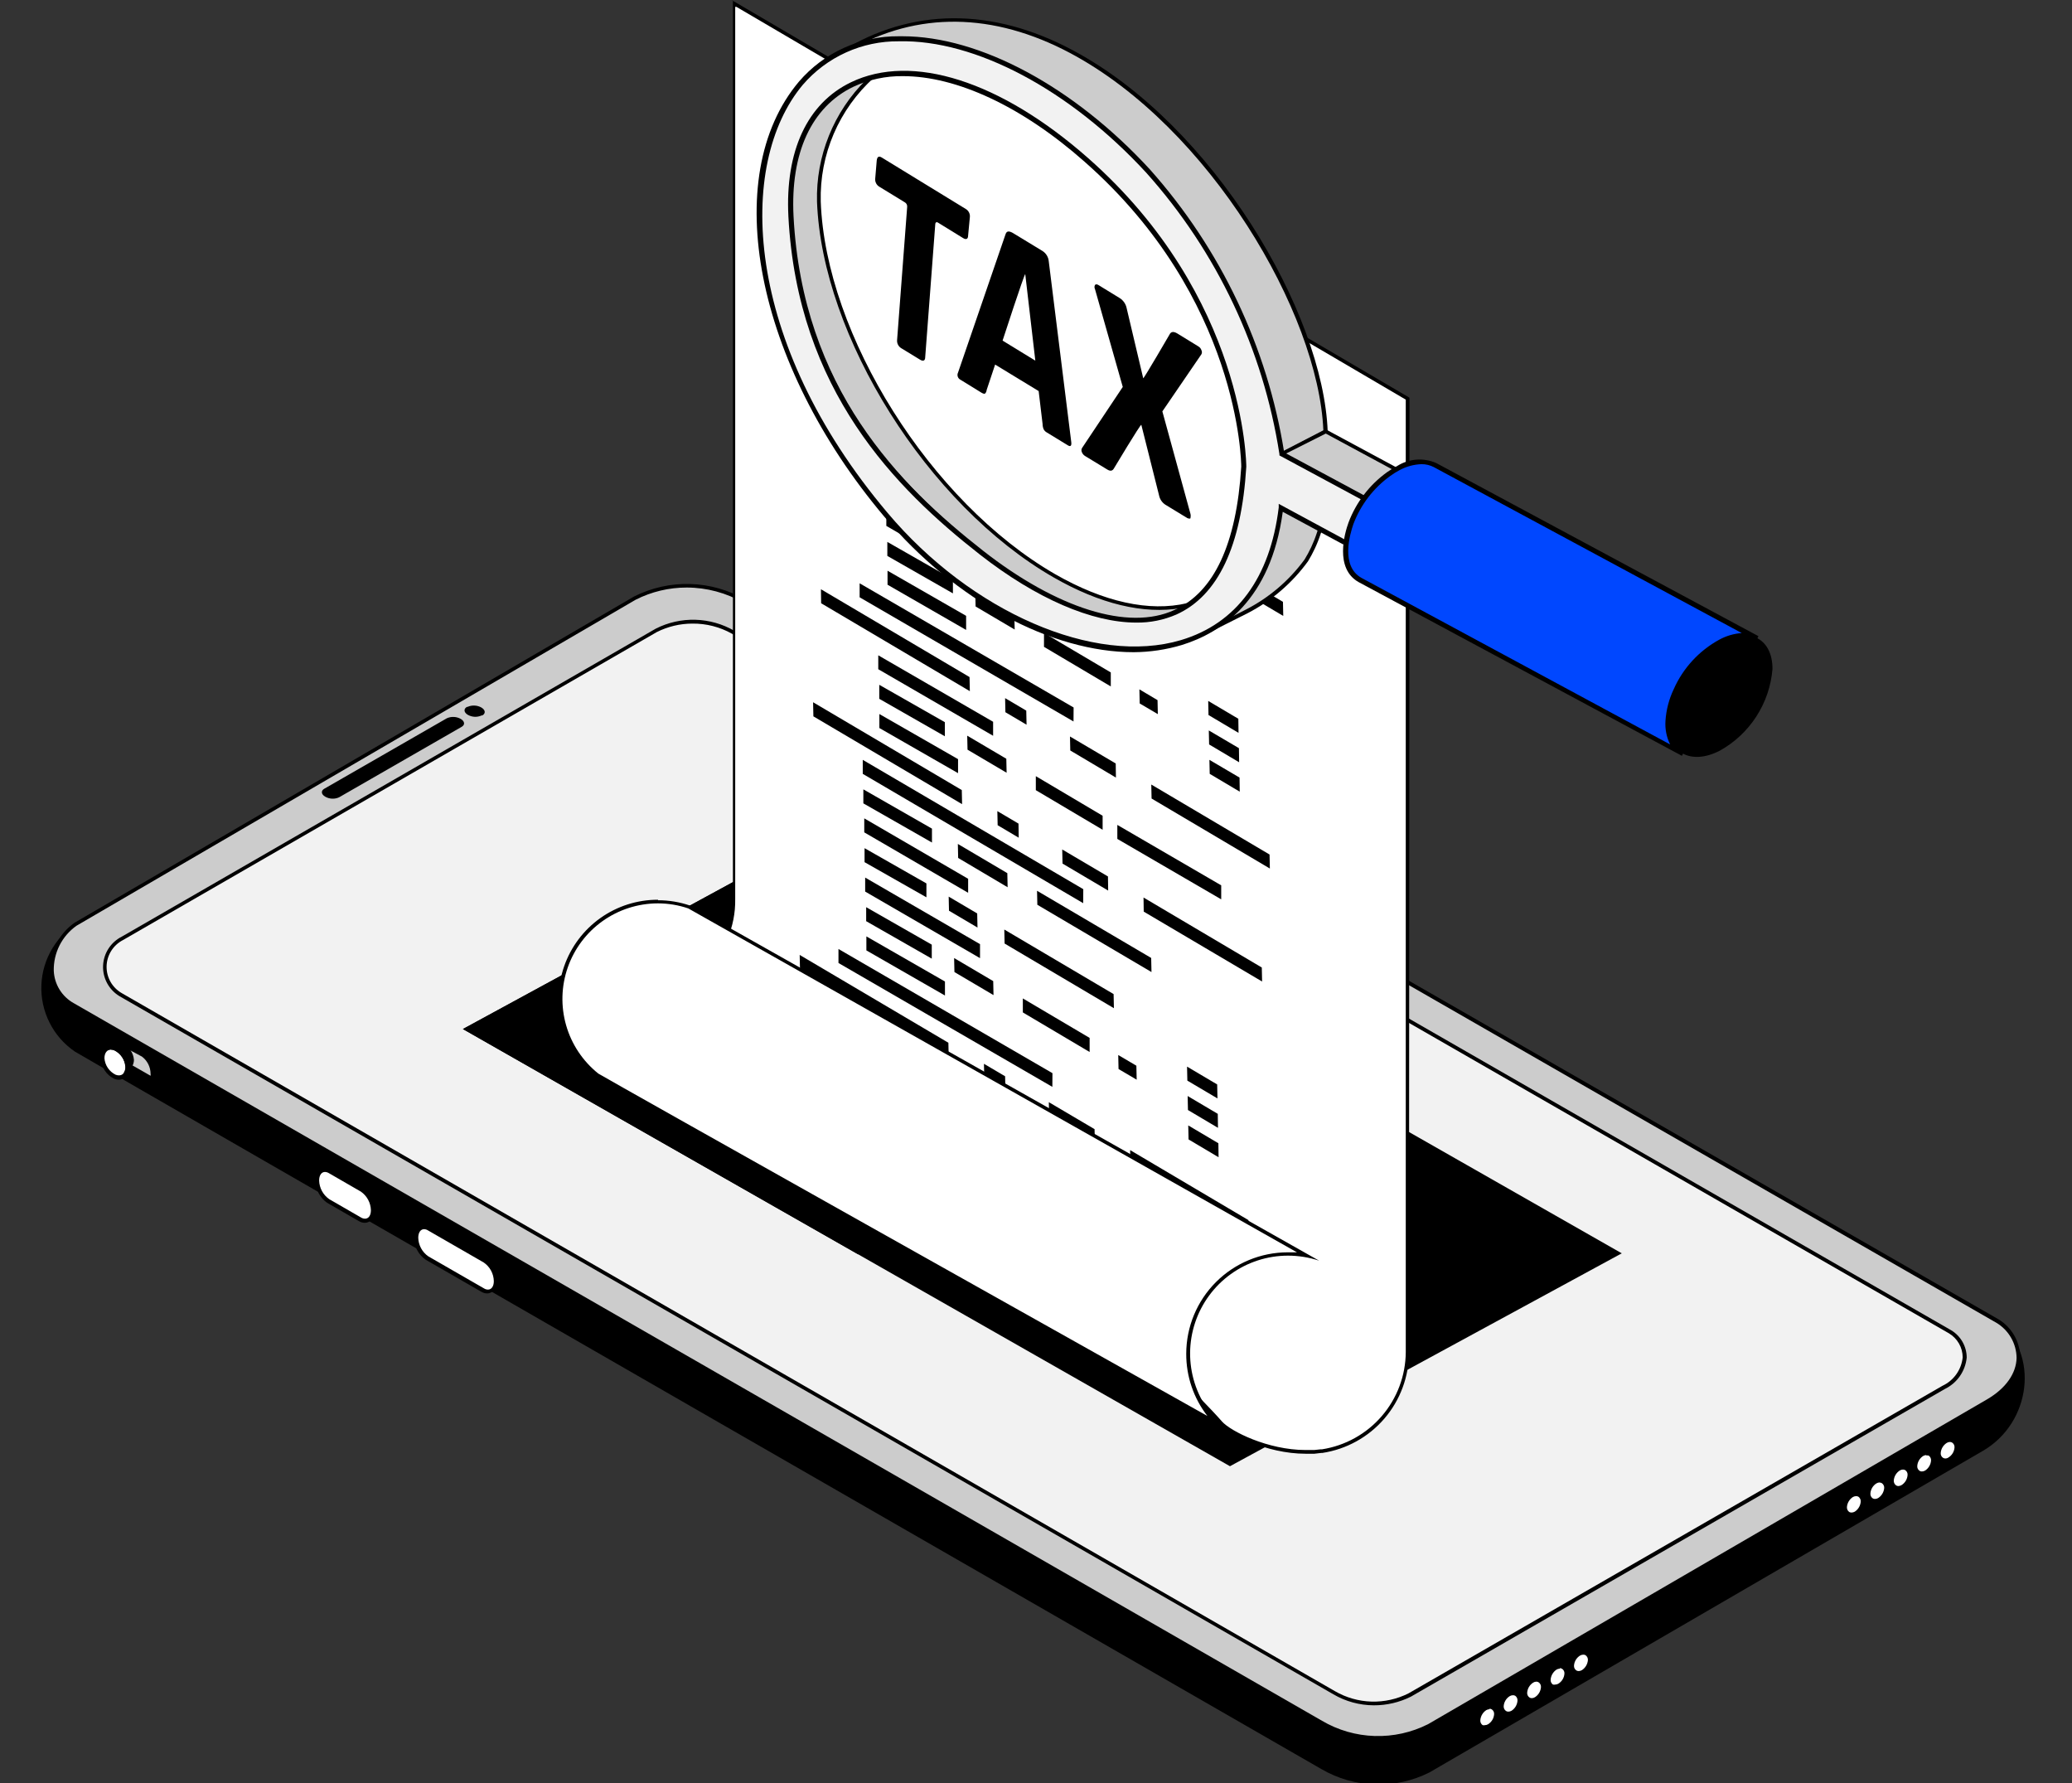 <svg xmlns="http://www.w3.org/2000/svg" width="351" height="302" viewBox="0 0 351 302" fill="none"><rect x="0" y="0" width="351" height="302" fill="#333333" stroke="none"/><g clip-path="url(#clip0_1269_88720)"><path d="M13.614 156.012L107.479 101.427C110.362 99.944 113.569 99.201 116.81 99.267C120.052 99.332 123.227 100.204 126.047 101.802C126.047 101.802 338.079 223.442 338.37 223.715C345.554 229.276 344.087 240.995 335.912 245.737L242.132 300.22C239.281 301.65 236.119 302.347 232.931 302.249C229.742 302.151 226.629 301.26 223.871 299.657C223.871 299.657 13.017 178.41 12.692 178.12C10.862 176.872 9.38 175.179 8.386 173.2C7.392 171.222 6.919 169.022 7.011 166.81C7.104 164.598 7.758 162.446 8.913 160.557C10.069 158.667 11.686 157.103 13.614 156.012V156.012Z" fill="black"></path><path d="M21.021 181.309L24.178 183.117C25.099 183.629 25.884 183.117 25.884 181.855C25.866 181.232 25.702 180.622 25.406 180.074C25.11 179.526 24.689 179.055 24.178 178.699L21.021 176.993C20.099 176.464 19.314 176.993 19.314 178.238C19.345 178.846 19.515 179.439 19.811 179.971C20.107 180.503 20.521 180.961 21.021 181.309V181.309Z" fill="black"></path><path d="M24.178 178.733C24.689 179.089 25.11 179.56 25.406 180.108C25.703 180.656 25.866 181.266 25.885 181.889C25.875 182.14 25.823 182.388 25.731 182.622C25.594 182.59 25.461 182.539 25.339 182.469L22.181 180.763C21.668 180.409 21.245 179.939 20.948 179.39C20.651 178.842 20.489 178.23 20.475 177.607C20.466 177.351 20.506 177.097 20.594 176.856C20.743 176.888 20.886 176.94 21.021 177.01L24.178 178.733Z" fill="#CCCCCC"></path><path d="M25.868 182.98H25.612C25.445 182.947 25.284 182.889 25.134 182.809L21.977 181.001C21.426 180.616 20.975 180.107 20.66 179.513C20.346 178.92 20.177 178.261 20.168 177.589C20.165 177.299 20.211 177.011 20.304 176.736V176.48H20.577C20.757 176.523 20.93 176.592 21.089 176.685L24.247 178.493C24.797 178.878 25.249 179.388 25.563 179.981C25.878 180.574 26.047 181.234 26.055 181.905C26.044 182.191 25.986 182.473 25.885 182.741L25.868 182.98ZM20.748 177.163C20.738 177.282 20.738 177.402 20.748 177.521C20.77 178.094 20.927 178.653 21.206 179.154C21.484 179.655 21.877 180.083 22.352 180.404L25.509 182.212C25.527 182.099 25.527 181.984 25.509 181.871C25.505 181.309 25.372 180.755 25.12 180.253C24.869 179.75 24.506 179.312 24.059 178.971L20.867 177.265L20.748 177.163Z" fill="black"></path><path d="M20.15 182.487C19.913 182.492 19.676 182.458 19.451 182.385C18.866 182.102 18.368 181.669 18.008 181.129C17.647 180.589 17.439 179.962 17.403 179.314C17.378 179.069 17.405 178.821 17.482 178.586C17.558 178.351 17.682 178.134 17.846 177.95C17.971 177.817 18.122 177.712 18.289 177.642C18.457 177.571 18.637 177.537 18.819 177.54C19.058 177.546 19.295 177.592 19.519 177.677C20.106 177.956 20.606 178.389 20.966 178.93C21.327 179.47 21.535 180.098 21.567 180.747C21.591 180.996 21.565 181.246 21.488 181.484C21.412 181.722 21.288 181.941 21.123 182.129C20.995 182.256 20.843 182.356 20.676 182.423C20.509 182.491 20.331 182.524 20.15 182.521V182.487Z" fill="white"></path><path d="M18.819 177.812C19.019 177.812 19.216 177.853 19.399 177.932C19.921 178.191 20.367 178.58 20.695 179.061C21.024 179.541 21.224 180.098 21.277 180.678C21.277 181.582 20.833 182.145 20.15 182.145C19.951 182.145 19.753 182.104 19.57 182.026C19.044 181.763 18.595 181.369 18.266 180.882C17.937 180.395 17.739 179.831 17.693 179.245C17.693 178.341 18.136 177.778 18.819 177.778V177.812ZM18.819 177.198C18.371 177.2 17.942 177.378 17.624 177.693C17.431 177.91 17.284 178.164 17.193 178.44C17.102 178.715 17.069 179.007 17.095 179.296C17.123 180.014 17.346 180.711 17.74 181.312C18.134 181.913 18.684 182.396 19.331 182.708C19.589 182.822 19.868 182.88 20.15 182.879C20.598 182.877 21.027 182.699 21.345 182.384C21.538 182.167 21.685 181.913 21.776 181.637C21.867 181.361 21.901 181.07 21.874 180.78C21.846 180.062 21.623 179.366 21.23 178.765C20.836 178.164 20.286 177.681 19.638 177.369C19.38 177.255 19.101 177.197 18.819 177.198V177.198Z" fill="black"></path><path d="M21.225 180.678C21.183 180.091 20.99 179.525 20.664 179.035C20.338 178.544 19.89 178.147 19.365 177.881C19.196 177.795 19.009 177.751 18.819 177.751C18.629 177.751 18.442 177.795 18.273 177.881V177.881L19.775 176.755C19.937 176.665 20.119 176.618 20.304 176.618C20.489 176.618 20.671 176.665 20.833 176.755C21.358 177.021 21.805 177.419 22.131 177.909C22.457 178.399 22.651 178.965 22.693 179.552C22.679 179.964 22.555 180.364 22.335 180.712L20.833 181.872C20.976 181.71 21.085 181.521 21.152 181.316C21.22 181.11 21.245 180.893 21.225 180.678V180.678Z" fill="black"></path><path d="M83.518 216.994C83.505 216.37 83.343 215.759 83.046 215.21C82.75 214.661 82.326 214.191 81.811 213.838L72.356 208.397C72.19 208.285 71.994 208.225 71.793 208.225C71.593 208.225 71.396 208.285 71.23 208.397L72.783 207.322L72.937 207.22C73.113 207.084 73.329 207.011 73.551 207.011C73.773 207.011 73.989 207.084 74.165 207.22L83.62 212.661C84.135 213.014 84.559 213.484 84.856 214.033C85.152 214.582 85.314 215.193 85.327 215.817C85.327 216.397 85.327 216.772 84.951 216.994L83.245 218.222C83.376 218.049 83.469 217.85 83.516 217.638C83.563 217.426 83.564 217.206 83.518 216.994V216.994Z" fill="black"></path><path d="M82.528 218.733C82.243 218.731 81.965 218.648 81.726 218.494L72.271 213.087C71.718 212.705 71.265 212.195 70.951 211.602C70.636 211.008 70.468 210.347 70.462 209.675C70.432 209.16 70.603 208.652 70.94 208.26C71.06 208.148 71.204 208.065 71.36 208.015C71.516 207.965 71.681 207.949 71.844 207.97C72.126 207.976 72.401 208.053 72.646 208.191L82.084 213.565C82.636 213.948 83.088 214.458 83.403 215.051C83.717 215.645 83.885 216.305 83.893 216.976C83.922 217.487 83.751 217.989 83.415 218.375C83.308 218.484 83.181 218.57 83.04 218.628C82.9 218.687 82.749 218.717 82.596 218.716L82.528 218.733Z" fill="white"></path><path d="M71.844 208.193C72.075 208.2 72.3 208.271 72.493 208.398L81.947 213.839C82.462 214.192 82.886 214.662 83.183 215.211C83.48 215.76 83.641 216.371 83.654 216.995C83.654 217.899 83.244 218.428 82.664 218.428C82.435 218.427 82.21 218.362 82.016 218.24L72.561 212.799C72.047 212.445 71.624 211.975 71.328 211.426C71.031 210.878 70.869 210.267 70.854 209.643C70.854 208.739 71.264 208.193 71.844 208.193ZM71.844 207.596C71.651 207.593 71.459 207.63 71.28 207.703C71.101 207.776 70.939 207.885 70.803 208.023C70.588 208.24 70.418 208.499 70.303 208.783C70.189 209.067 70.133 209.371 70.138 209.677C70.148 210.403 70.332 211.116 70.674 211.756C71.015 212.397 71.504 212.947 72.1 213.362L81.555 218.803C81.844 218.978 82.173 219.072 82.511 219.076C82.9 219.074 83.273 218.921 83.552 218.65C83.758 218.42 83.915 218.149 84.012 217.856C84.109 217.562 84.144 217.252 84.115 216.944C84.104 216.218 83.92 215.505 83.579 214.865C83.237 214.224 82.749 213.674 82.152 213.259L72.697 207.818C72.409 207.643 72.079 207.549 71.742 207.545L71.844 207.596Z" fill="black"></path><path d="M62.782 204.986C62.766 204.362 62.604 203.752 62.307 203.203C62.011 202.655 61.589 202.184 61.075 201.83L55.665 198.708C55.496 198.597 55.297 198.537 55.094 198.537C54.891 198.537 54.692 198.597 54.522 198.708L56.092 197.634L56.246 197.531C56.422 197.396 56.638 197.322 56.86 197.322C57.082 197.322 57.298 197.396 57.474 197.531L62.885 200.653C63.4 201.005 63.823 201.476 64.12 202.024C64.417 202.573 64.578 203.185 64.591 203.809C64.591 204.389 64.591 204.764 64.216 204.986H64.13L62.424 206.214C62.567 206.046 62.674 205.85 62.735 205.638C62.797 205.427 62.813 205.204 62.782 204.986V204.986Z" fill="black"></path><path d="M61.792 206.726C61.504 206.717 61.222 206.635 60.973 206.487L55.563 203.366C55.012 202.981 54.561 202.472 54.246 201.878C53.932 201.285 53.763 200.626 53.754 199.954C53.74 199.514 53.859 199.08 54.095 198.709C54.201 198.552 54.343 198.424 54.51 198.335C54.676 198.246 54.862 198.198 55.051 198.197C55.34 198.206 55.622 198.288 55.87 198.436L61.28 201.558C61.83 201.943 62.281 202.453 62.595 203.046C62.91 203.639 63.079 204.298 63.089 204.969C63.106 205.404 62.986 205.833 62.748 206.197C62.645 206.356 62.503 206.486 62.336 206.576C62.169 206.665 61.982 206.711 61.792 206.709V206.726Z" fill="white"></path><path d="M55.051 198.503C55.287 198.511 55.516 198.582 55.716 198.707L61.126 201.829C61.639 202.183 62.061 202.654 62.358 203.202C62.654 203.751 62.817 204.361 62.833 204.985C62.833 205.889 62.423 206.418 61.843 206.418C61.608 206.416 61.379 206.351 61.178 206.23L55.767 203.108C55.256 202.752 54.836 202.281 54.539 201.733C54.243 201.185 54.079 200.575 54.061 199.953C54.061 199.049 54.47 198.503 55.051 198.503V198.503ZM55.051 197.906C54.86 197.901 54.67 197.937 54.493 198.01C54.317 198.084 54.158 198.193 54.027 198.332C53.816 198.56 53.657 198.83 53.56 199.124C53.463 199.418 53.43 199.73 53.464 200.038C53.472 200.762 53.654 201.474 53.992 202.115C54.33 202.755 54.816 203.306 55.409 203.722L60.819 206.844C61.113 207.021 61.449 207.115 61.792 207.117C62.577 207.117 63.396 206.486 63.396 205.07C63.381 204.345 63.196 203.634 62.855 202.994C62.514 202.354 62.027 201.803 61.434 201.385L56.023 198.264C55.73 198.087 55.394 197.993 55.051 197.991V197.906Z" fill="black"></path><path d="M338.37 223.714L126.132 101.852C123.327 100.224 120.16 99.322 116.918 99.226C113.675 99.131 110.46 99.846 107.564 101.307L12.829 156.472C7.999 160.003 7.077 167.031 12.419 170.118L223.854 291.656C226.613 293.256 229.727 294.144 232.916 294.239C236.104 294.334 239.266 293.634 242.115 292.202L336.834 237.139C343.541 233.147 343.199 226.904 338.37 223.714Z" fill="#CCCCCC"></path><path d="M233.497 294.573C230.056 294.571 226.676 293.658 223.701 291.929L12.266 170.442C11.173 169.851 10.252 168.987 9.591 167.935C8.931 166.883 8.553 165.679 8.494 164.438C8.465 162.843 8.828 161.266 9.551 159.844C10.274 158.423 11.335 157.2 12.642 156.284L107.411 101.034C110.354 99.548 113.622 98.819 116.918 98.915C120.214 99.01 123.434 99.926 126.286 101.579L338.541 223.458C339.655 224.133 340.579 225.081 341.224 226.212C341.869 227.344 342.214 228.621 342.227 229.923C342.142 232.789 340.298 235.45 337.005 237.412L242.269 292.492C239.548 293.861 236.544 294.574 233.497 294.573V294.573ZM116.337 99.516C113.33 99.512 110.365 100.22 107.684 101.579L12.966 156.796C11.748 157.655 10.76 158.799 10.087 160.128C9.415 161.458 9.079 162.932 9.109 164.421C9.156 165.555 9.494 166.658 10.092 167.623C10.69 168.588 11.527 169.383 12.522 169.931L223.957 291.468C226.666 293.057 229.731 293.942 232.871 294.04C236.01 294.138 239.125 293.448 241.928 292.031L336.697 236.968C339.803 235.126 341.544 232.635 341.613 230.009C341.6 228.807 341.28 227.63 340.682 226.587C340.085 225.545 339.23 224.673 338.199 224.055L125.979 102.108C123.048 100.413 119.723 99.519 116.337 99.516V99.516Z" fill="black"></path><path d="M20.645 158.912L111.097 106.732C113.126 105.711 115.378 105.212 117.649 105.281C119.919 105.349 122.137 105.983 124.101 107.125L330.228 225.592C333.642 227.826 333.847 232.193 329.153 234.991L238.702 287.103C236.708 288.107 234.495 288.599 232.263 288.533C230.031 288.468 227.85 287.847 225.919 286.727L20.406 168.482C19.555 167.994 18.851 167.285 18.37 166.43C17.889 165.575 17.648 164.607 17.672 163.626C17.697 162.646 17.986 161.69 18.509 160.86C19.032 160.03 19.77 159.357 20.645 158.912V158.912Z" fill="#F2F2F2"></path><path d="M232.712 288.842C230.312 288.832 227.958 288.191 225.885 286.982L20.253 168.737C19.367 168.205 18.641 167.445 18.15 166.536C17.659 165.627 17.421 164.604 17.461 163.572C17.501 162.54 17.818 161.537 18.378 160.67C18.938 159.802 19.721 159.1 20.645 158.639L111.097 106.475C113.172 105.425 115.476 104.909 117.801 104.974C120.125 105.04 122.397 105.685 124.409 106.851L330.536 225.318C331.334 225.798 331.996 226.476 332.456 227.285C332.916 228.095 333.16 229.009 333.164 229.941C333.054 231.07 332.656 232.153 332.007 233.085C331.359 234.016 330.482 234.766 329.461 235.263L239.009 287.375C237.054 288.35 234.897 288.853 232.712 288.842V288.842ZM117.292 105.623C115.2 105.624 113.137 106.115 111.268 107.055L20.816 159.236C19.999 159.66 19.311 160.297 18.826 161.079C18.34 161.861 18.075 162.759 18.057 163.68C18.04 164.6 18.271 165.508 18.727 166.308C19.182 167.108 19.845 167.77 20.645 168.225L226.124 286.437C228.01 287.535 230.141 288.145 232.323 288.211C234.505 288.276 236.668 287.795 238.617 286.812L329.068 234.717C330.004 234.278 330.811 233.604 331.409 232.761C332.007 231.918 332.377 230.935 332.482 229.907C332.478 229.083 332.261 228.274 331.851 227.56C331.441 226.845 330.853 226.249 330.144 225.83L123.982 107.328C121.94 106.185 119.633 105.597 117.292 105.623Z" fill="black"></path><path d="M81.589 121.179H81.709C82.306 120.838 82.238 120.24 81.538 119.831C81.183 119.635 80.787 119.523 80.381 119.505C79.975 119.488 79.571 119.564 79.2 119.729H79.098C78.5 120.07 78.569 120.684 79.251 121.076C79.605 121.277 80.002 121.39 80.408 121.408C80.814 121.426 81.219 121.347 81.589 121.179V121.179Z" fill="black"></path><path d="M57.44 135.047L78.21 123.106C78.807 122.765 78.739 122.168 78.039 121.759C77.684 121.562 77.287 121.451 76.882 121.433C76.476 121.415 76.072 121.492 75.701 121.656L54.931 133.597C54.334 133.938 54.402 134.552 55.102 134.945C55.456 135.145 55.852 135.259 56.258 135.276C56.665 135.294 57.07 135.216 57.44 135.047Z" fill="black"></path><path d="M267.425 283.4C267.24 283.397 267.059 283.351 266.896 283.264C266.719 283.144 266.575 282.981 266.48 282.789C266.384 282.598 266.339 282.386 266.35 282.172C266.365 281.765 266.479 281.368 266.681 281.015C266.883 280.661 267.167 280.362 267.51 280.142C267.724 280.023 267.965 279.958 268.21 279.954C268.396 279.949 268.579 279.997 268.739 280.091C268.918 280.208 269.064 280.371 269.16 280.563C269.256 280.755 269.299 280.969 269.285 281.183C269.271 281.587 269.158 281.983 268.956 282.334C268.754 282.685 268.468 282.981 268.125 283.195C267.915 283.327 267.673 283.398 267.425 283.4Z" fill="white"></path><path d="M268.209 280.263C268.34 280.258 268.469 280.287 268.585 280.348C268.72 280.439 268.829 280.565 268.901 280.711C268.973 280.858 269.005 281.021 268.995 281.184C268.966 281.527 268.859 281.86 268.681 282.156C268.504 282.451 268.261 282.702 267.971 282.889C267.804 282.985 267.616 283.038 267.424 283.043C267.292 283.043 267.163 283.008 267.049 282.941C266.913 282.854 266.803 282.732 266.73 282.588C266.658 282.444 266.627 282.283 266.639 282.122C266.661 281.776 266.766 281.441 266.944 281.145C267.122 280.848 267.369 280.598 267.663 280.416C267.829 280.318 268.017 280.266 268.209 280.263V280.263ZM268.209 279.648C267.909 279.652 267.615 279.734 267.356 279.887C266.969 280.134 266.647 280.471 266.419 280.869C266.19 281.267 266.061 281.714 266.042 282.173C266.03 282.439 266.088 282.704 266.211 282.941C266.334 283.177 266.517 283.377 266.742 283.521C266.95 283.64 267.185 283.704 267.424 283.708C267.727 283.705 268.023 283.616 268.278 283.452C268.666 283.21 268.988 282.877 269.217 282.481C269.446 282.086 269.575 281.64 269.592 281.184C269.605 280.913 269.546 280.644 269.42 280.404C269.294 280.164 269.106 279.962 268.875 279.819C268.67 279.709 268.442 279.651 268.209 279.648V279.648Z" fill="black"></path><path d="M263.465 285.686C263.275 285.685 263.088 285.638 262.919 285.549C262.74 285.432 262.594 285.269 262.499 285.077C262.403 284.886 262.359 284.672 262.373 284.458C262.387 284.053 262.5 283.658 262.702 283.307C262.905 282.956 263.19 282.66 263.534 282.445C263.745 282.317 263.986 282.246 264.233 282.24C264.418 282.243 264.599 282.29 264.762 282.377C264.945 282.492 265.094 282.654 265.193 282.846C265.292 283.038 265.338 283.253 265.326 283.468C265.307 283.876 265.19 284.274 264.985 284.627C264.78 284.981 264.493 285.279 264.148 285.498C263.939 285.616 263.705 285.68 263.465 285.686Z" fill="white"></path><path d="M264.233 282.549C264.365 282.548 264.495 282.584 264.609 282.651C264.745 282.737 264.855 282.859 264.927 283.004C265 283.148 265.031 283.309 265.018 283.47C264.996 283.815 264.892 284.15 264.714 284.447C264.536 284.744 264.289 284.994 263.994 285.176C263.835 285.273 263.652 285.326 263.465 285.329C263.336 285.355 263.202 285.355 263.073 285.329C262.94 285.237 262.833 285.111 262.764 284.964C262.695 284.817 262.666 284.655 262.68 284.493C262.707 284.151 262.812 283.819 262.986 283.524C263.161 283.228 263.4 282.976 263.687 282.787C263.854 282.692 264.041 282.639 264.233 282.634V282.549ZM264.233 281.935C263.933 281.942 263.64 282.024 263.38 282.173C262.993 282.42 262.671 282.757 262.443 283.155C262.214 283.553 262.085 284.001 262.066 284.459C262.054 284.727 262.114 284.994 262.24 285.231C262.366 285.468 262.554 285.667 262.783 285.807C262.989 285.931 263.225 285.995 263.465 285.994C263.76 285.988 264.048 285.906 264.302 285.756C264.689 285.509 265.01 285.172 265.239 284.774C265.468 284.376 265.597 283.928 265.616 283.47C265.629 283.203 265.572 282.938 265.449 282.701C265.326 282.464 265.142 282.264 264.916 282.122C264.709 282.001 264.473 281.936 264.233 281.935V281.935Z" fill="black"></path><path d="M259.574 287.989C259.387 287.99 259.203 287.937 259.045 287.835C258.864 287.723 258.716 287.564 258.617 287.375C258.518 287.186 258.471 286.973 258.482 286.76C258.491 286.36 258.595 285.967 258.785 285.615C258.974 285.262 259.245 284.959 259.574 284.73C259.78 284.606 260.016 284.541 260.257 284.543C260.443 284.535 260.627 284.582 260.786 284.679C260.97 284.789 261.12 284.948 261.219 285.137C261.319 285.327 261.364 285.54 261.349 285.754C261.334 286.161 261.22 286.558 261.018 286.911C260.816 287.265 260.531 287.564 260.189 287.784C260.002 287.899 259.792 287.969 259.574 287.989Z" fill="white"></path><path d="M260.257 284.834C260.389 284.831 260.52 284.866 260.633 284.936C260.768 285.024 260.877 285.146 260.949 285.29C261.021 285.434 261.053 285.594 261.042 285.755C261.019 286.098 260.916 286.431 260.742 286.727C260.567 287.023 260.325 287.275 260.035 287.461C259.873 287.568 259.684 287.627 259.489 287.631C259.357 287.634 259.226 287.599 259.114 287.529C258.979 287.441 258.869 287.319 258.797 287.175C258.725 287.031 258.693 286.871 258.704 286.71C258.727 286.367 258.83 286.034 259.005 285.737C259.179 285.441 259.421 285.19 259.711 285.004C259.873 284.897 260.062 284.837 260.257 284.834V284.834ZM260.257 284.237C259.962 284.243 259.674 284.325 259.421 284.475C259.03 284.719 258.704 285.055 258.472 285.453C258.24 285.852 258.109 286.301 258.09 286.761C258.081 287.029 258.143 287.294 258.269 287.53C258.394 287.767 258.58 287.966 258.806 288.109C259.015 288.225 259.25 288.284 259.489 288.279C259.785 288.283 260.076 288.2 260.325 288.04C260.719 287.799 261.046 287.464 261.278 287.065C261.51 286.666 261.64 286.216 261.656 285.755C261.672 285.486 261.614 285.218 261.487 284.98C261.361 284.743 261.171 284.544 260.94 284.407C260.731 284.291 260.496 284.232 260.257 284.237V284.237Z" fill="black"></path><path d="M255.513 290.275C255.328 290.274 255.146 290.227 254.984 290.138C254.801 290.023 254.652 289.861 254.553 289.669C254.454 289.477 254.408 289.262 254.42 289.046C254.439 288.638 254.556 288.241 254.761 287.888C254.966 287.534 255.253 287.235 255.598 287.017C255.812 286.897 256.052 286.833 256.298 286.829C256.478 286.821 256.657 286.869 256.81 286.965C256.994 287.079 257.143 287.241 257.242 287.433C257.342 287.626 257.387 287.841 257.373 288.057C257.359 288.462 257.246 288.857 257.044 289.208C256.841 289.559 256.556 289.855 256.212 290.07C256.001 290.198 255.76 290.269 255.513 290.275V290.275Z" fill="white"></path><path d="M256.28 287.135C256.416 287.129 256.552 287.158 256.673 287.22C256.806 287.312 256.913 287.438 256.981 287.585C257.05 287.732 257.079 287.894 257.065 288.056C257.041 288.399 256.938 288.731 256.763 289.027C256.588 289.323 256.347 289.575 256.058 289.762C255.892 289.857 255.704 289.91 255.512 289.915C255.38 289.915 255.25 289.88 255.137 289.813C255.002 289.725 254.893 289.603 254.821 289.459C254.749 289.315 254.716 289.154 254.727 288.994C254.749 288.648 254.854 288.313 255.032 288.017C255.21 287.72 255.457 287.47 255.751 287.288C255.911 287.19 256.093 287.137 256.28 287.135V287.135ZM256.28 286.521C255.986 286.527 255.697 286.609 255.444 286.759C255.057 287.006 254.735 287.343 254.507 287.741C254.278 288.139 254.149 288.586 254.13 289.045C254.116 289.312 254.174 289.577 254.297 289.814C254.42 290.051 254.604 290.25 254.83 290.393C255.037 290.514 255.272 290.579 255.512 290.58C255.813 290.577 256.107 290.495 256.366 290.341C256.753 290.094 257.074 289.758 257.303 289.36C257.532 288.962 257.661 288.514 257.68 288.056C257.693 287.789 257.636 287.524 257.513 287.287C257.39 287.05 257.206 286.85 256.98 286.708C256.767 286.587 256.526 286.522 256.28 286.521V286.521Z" fill="black"></path><path d="M251.553 292.561C251.367 292.571 251.182 292.523 251.024 292.424C250.84 292.311 250.691 292.149 250.591 291.957C250.492 291.764 250.447 291.549 250.461 291.333C250.475 290.928 250.588 290.533 250.79 290.182C250.992 289.831 251.278 289.535 251.621 289.32C251.833 289.192 252.074 289.121 252.321 289.115C252.506 289.118 252.687 289.165 252.85 289.252C253.033 289.367 253.182 289.529 253.281 289.721C253.38 289.913 253.425 290.128 253.413 290.343C253.395 290.751 253.278 291.149 253.073 291.502C252.868 291.856 252.581 292.154 252.236 292.373C252.027 292.491 251.793 292.555 251.553 292.561V292.561Z" fill="white"></path><path d="M252.321 289.421C252.453 289.42 252.583 289.456 252.697 289.523C252.833 289.609 252.943 289.731 253.015 289.876C253.087 290.02 253.119 290.181 253.106 290.342C253.084 290.687 252.98 291.022 252.802 291.319C252.623 291.616 252.377 291.866 252.082 292.048C251.923 292.145 251.74 292.198 251.553 292.201C251.424 292.234 251.289 292.234 251.161 292.201C251.027 292.109 250.921 291.983 250.852 291.836C250.783 291.689 250.754 291.527 250.768 291.365C250.795 291.023 250.899 290.691 251.074 290.396C251.248 290.1 251.488 289.848 251.775 289.66C251.942 289.564 252.129 289.511 252.321 289.506V289.421ZM252.321 288.807C252.021 288.81 251.726 288.892 251.468 289.045C251.081 289.292 250.759 289.629 250.53 290.027C250.301 290.425 250.172 290.873 250.154 291.331C250.14 291.602 250.2 291.871 250.326 292.111C250.452 292.351 250.64 292.553 250.87 292.696C251.078 292.814 251.314 292.873 251.553 292.866C251.848 292.86 252.136 292.778 252.389 292.628C252.776 292.381 253.098 292.044 253.327 291.646C253.556 291.248 253.685 290.8 253.703 290.342C253.717 290.075 253.66 289.81 253.537 289.573C253.414 289.336 253.23 289.136 253.004 288.994C252.797 288.873 252.561 288.808 252.321 288.807Z" fill="black"></path><path d="M329.546 247.391C329.358 247.393 329.174 247.34 329.017 247.238C328.833 247.128 328.683 246.97 328.584 246.78C328.484 246.59 328.439 246.377 328.454 246.163C328.469 245.756 328.583 245.359 328.785 245.006C328.987 244.653 329.271 244.353 329.614 244.133C329.824 244.001 330.066 243.931 330.314 243.929C330.501 243.93 330.684 243.983 330.843 244.082C331.024 244.195 331.172 244.354 331.271 244.543C331.37 244.732 331.417 244.944 331.406 245.157C331.388 245.565 331.271 245.962 331.066 246.316C330.861 246.669 330.574 246.968 330.229 247.187C330.024 247.317 329.788 247.387 329.546 247.391V247.391Z" fill="white"></path><path d="M330.314 244.236C330.446 244.236 330.576 244.271 330.689 244.338C330.824 244.426 330.934 244.548 331.006 244.692C331.078 244.836 331.11 244.997 331.099 245.157C331.077 245.502 330.973 245.838 330.795 246.134C330.616 246.431 330.37 246.681 330.075 246.863C329.92 246.973 329.736 247.032 329.546 247.033C329.414 247.036 329.283 247.001 329.171 246.931C329.033 246.846 328.922 246.725 328.849 246.58C328.777 246.435 328.746 246.273 328.761 246.112C328.784 245.769 328.887 245.436 329.062 245.14C329.236 244.844 329.478 244.592 329.768 244.407C329.93 244.299 330.119 244.24 330.314 244.236V244.236ZM330.314 243.639C330.013 243.642 329.719 243.724 329.461 243.878C329.072 244.123 328.748 244.459 328.519 244.857C328.29 245.256 328.162 245.704 328.147 246.163C328.131 246.432 328.189 246.7 328.316 246.938C328.442 247.175 328.632 247.374 328.863 247.511C329.071 247.629 329.307 247.688 329.546 247.682C329.842 247.682 330.132 247.6 330.382 247.443C330.771 247.198 331.095 246.862 331.324 246.463C331.553 246.065 331.681 245.616 331.696 245.157C331.708 244.891 331.65 244.626 331.527 244.39C331.404 244.153 331.221 243.953 330.997 243.809C330.788 243.693 330.553 243.634 330.314 243.639V243.639Z" fill="black"></path><path d="M325.57 249.676C325.385 249.675 325.203 249.629 325.041 249.54C324.857 249.426 324.707 249.264 324.608 249.072C324.509 248.88 324.464 248.664 324.478 248.448C324.496 248.04 324.613 247.642 324.818 247.289C325.023 246.936 325.31 246.637 325.655 246.418C325.864 246.301 326.098 246.236 326.338 246.23C326.523 246.231 326.705 246.278 326.867 246.367C327.051 246.481 327.2 246.643 327.3 246.835C327.399 247.027 327.444 247.243 327.43 247.459C327.413 247.865 327.297 248.26 327.091 248.611C326.886 248.962 326.598 249.257 326.252 249.471C326.048 249.601 325.812 249.672 325.57 249.676V249.676Z" fill="white"></path><path d="M326.338 246.539C326.46 246.504 326.59 246.504 326.713 246.539C326.848 246.631 326.957 246.756 327.029 246.902C327.101 247.049 327.133 247.212 327.123 247.375C327.099 247.718 326.995 248.05 326.82 248.346C326.646 248.642 326.404 248.894 326.116 249.081C325.949 249.176 325.762 249.229 325.57 249.234C325.437 249.237 325.307 249.202 325.194 249.132C325.058 249.045 324.948 248.923 324.876 248.779C324.803 248.635 324.772 248.474 324.785 248.313C324.807 247.97 324.91 247.637 325.085 247.34C325.26 247.044 325.502 246.793 325.791 246.607C325.958 246.512 326.146 246.459 326.338 246.454V246.539ZM326.338 245.925C326.043 245.931 325.755 246.013 325.501 246.164C325.112 246.41 324.788 246.746 324.556 247.144C324.324 247.542 324.192 247.99 324.17 248.449C324.162 248.717 324.223 248.982 324.349 249.219C324.475 249.455 324.66 249.654 324.887 249.797C325.093 249.921 325.329 249.986 325.57 249.985C325.864 249.979 326.152 249.896 326.406 249.746C326.795 249.5 327.119 249.163 327.351 248.766C327.583 248.368 327.715 247.92 327.737 247.46C327.753 247.191 327.694 246.923 327.568 246.686C327.441 246.448 327.252 246.25 327.02 246.112C326.813 245.991 326.578 245.926 326.338 245.925V245.925Z" fill="black"></path><path d="M321.593 251.963C321.408 251.963 321.226 251.916 321.064 251.827C320.88 251.713 320.731 251.551 320.631 251.359C320.532 251.167 320.487 250.951 320.501 250.735C320.518 250.329 320.634 249.933 320.84 249.582C321.045 249.232 321.333 248.936 321.679 248.722C321.883 248.593 322.119 248.522 322.361 248.518C322.546 248.516 322.729 248.563 322.89 248.654C323.073 248.769 323.222 248.931 323.321 249.123C323.42 249.315 323.466 249.53 323.453 249.746C323.438 250.153 323.325 250.55 323.122 250.903C322.92 251.257 322.636 251.556 322.293 251.776C322.078 251.893 321.838 251.957 321.593 251.963V251.963Z" fill="white"></path><path d="M322.361 248.909C322.499 248.908 322.634 248.943 322.754 249.011C322.887 249.1 322.994 249.223 323.063 249.367C323.132 249.511 323.161 249.671 323.146 249.83C323.124 250.173 323.021 250.506 322.846 250.803C322.671 251.099 322.429 251.35 322.139 251.536C321.974 251.636 321.786 251.695 321.593 251.707C321.461 251.707 321.332 251.671 321.218 251.604C321.083 251.513 320.974 251.387 320.902 251.241C320.83 251.094 320.798 250.931 320.808 250.768C320.834 250.424 320.94 250.09 321.118 249.794C321.296 249.498 321.54 249.248 321.832 249.063C321.992 248.965 322.174 248.912 322.361 248.909V248.909ZM322.361 248.295C322.067 248.301 321.778 248.383 321.525 248.534C321.139 248.782 320.818 249.119 320.589 249.517C320.361 249.914 320.231 250.361 320.211 250.819C320.186 251.014 320.204 251.211 320.263 251.398C320.321 251.585 320.42 251.758 320.551 251.903C320.682 252.049 320.843 252.165 321.023 252.243C321.203 252.32 321.397 252.359 321.593 252.355C321.894 252.352 322.188 252.269 322.447 252.116C322.834 251.869 323.155 251.532 323.384 251.134C323.613 250.736 323.742 250.289 323.761 249.83C323.776 249.561 323.718 249.294 323.591 249.056C323.465 248.818 323.276 248.62 323.044 248.483C322.838 248.359 322.602 248.294 322.361 248.295Z" fill="black"></path><path d="M317.6 254.266C317.413 254.265 317.229 254.212 317.071 254.113C316.894 253.997 316.75 253.837 316.654 253.648C316.559 253.46 316.514 253.249 316.525 253.038C316.54 252.631 316.653 252.234 316.856 251.881C317.058 251.527 317.342 251.228 317.685 251.008C317.899 250.889 318.14 250.825 318.385 250.821C318.57 250.816 318.754 250.863 318.914 250.957C319.091 251.073 319.234 251.233 319.33 251.422C319.426 251.61 319.471 251.821 319.46 252.032C319.446 252.439 319.333 252.837 319.131 253.19C318.929 253.544 318.643 253.843 318.299 254.062C318.089 254.191 317.847 254.262 317.6 254.266V254.266Z" fill="white"></path><path d="M318.402 251.108C318.534 251.108 318.664 251.143 318.777 251.21C318.911 251.299 319.019 251.422 319.091 251.565C319.163 251.709 319.196 251.869 319.187 252.029C319.16 252.373 319.053 252.706 318.875 253.002C318.698 253.298 318.454 253.549 318.163 253.735C317.998 253.835 317.809 253.888 317.617 253.888C317.485 253.886 317.356 253.851 317.241 253.786C317.109 253.696 317.004 253.573 316.935 253.43C316.866 253.286 316.836 253.126 316.849 252.967C316.872 252.624 316.975 252.291 317.149 251.995C317.324 251.699 317.566 251.447 317.856 251.262C318.021 251.161 318.209 251.103 318.402 251.091V251.108ZM318.402 250.511C318.101 250.514 317.807 250.596 317.549 250.75C317.159 250.995 316.836 251.331 316.607 251.729C316.378 252.128 316.25 252.576 316.234 253.036C316.222 253.302 316.281 253.566 316.404 253.803C316.526 254.04 316.709 254.24 316.934 254.383C317.143 254.497 317.378 254.556 317.617 254.554C317.916 254.556 318.21 254.479 318.47 254.332C318.858 254.081 319.179 253.741 319.408 253.34C319.636 252.94 319.766 252.49 319.784 252.029C319.796 251.763 319.738 251.498 319.615 251.262C319.492 251.025 319.309 250.825 319.085 250.682C318.876 250.565 318.641 250.506 318.402 250.511V250.511Z" fill="black"></path><path d="M313.657 256.551C313.472 256.55 313.29 256.504 313.128 256.415C312.945 256.299 312.797 256.137 312.698 255.945C312.599 255.754 312.553 255.539 312.565 255.323C312.579 254.918 312.692 254.523 312.894 254.172C313.096 253.821 313.382 253.525 313.725 253.31C313.937 253.182 314.178 253.112 314.425 253.105C314.61 253.106 314.792 253.153 314.954 253.242C315.138 253.356 315.288 253.518 315.387 253.71C315.486 253.902 315.531 254.118 315.517 254.334C315.5 254.74 315.384 255.135 315.179 255.486C314.974 255.837 314.685 256.132 314.34 256.346C314.135 256.476 313.899 256.547 313.657 256.551V256.551Z" fill="white"></path><path d="M314.426 253.412C314.555 253.414 314.683 253.443 314.801 253.497C314.936 253.589 315.045 253.714 315.117 253.861C315.189 254.007 315.221 254.17 315.211 254.333C315.186 254.676 315.083 255.009 314.908 255.305C314.733 255.601 314.492 255.852 314.204 256.039C314.037 256.134 313.849 256.187 313.658 256.192C313.528 256.192 313.399 256.163 313.282 256.107C313.147 256.015 313.038 255.89 312.966 255.744C312.894 255.597 312.862 255.434 312.872 255.271C312.897 254.928 313 254.596 313.175 254.3C313.35 254.004 313.591 253.752 313.879 253.565C314.046 253.47 314.234 253.417 314.426 253.412V253.412ZM314.426 252.798C314.131 252.804 313.843 252.886 313.589 253.037C313.197 253.279 312.87 253.615 312.638 254.014C312.406 254.412 312.276 254.862 312.258 255.322C312.25 255.59 312.311 255.855 312.437 256.092C312.563 256.328 312.748 256.527 312.975 256.67C313.182 256.791 313.417 256.856 313.658 256.858C313.952 256.852 314.24 256.769 314.494 256.619C314.883 256.373 315.207 256.036 315.439 255.639C315.671 255.241 315.803 254.793 315.825 254.333C315.837 254.065 315.777 253.798 315.651 253.561C315.525 253.324 315.337 253.126 315.108 252.985C314.901 252.864 314.666 252.799 314.426 252.798V252.798Z" fill="black"></path><path d="M274.729 212.285L208.358 248.345L78.415 174.297L144.769 138.202L274.729 212.285Z" fill="black"></path><path d="M145.4 138.56L144.769 138.202L78.415 174.297L145.4 212.472V138.56Z" fill="black"></path><path d="M221.107 245.925C214.605 245.925 208.188 242.65 206.72 240.978C203.426 237.208 193.425 227.502 193.34 227.332L152.056 201.898L105.363 176.192C110.705 174.657 117.855 170.392 123.044 158.998C123.97 156.885 124.435 154.6 124.409 152.294V0.632L238.395 67.465C238.395 73.367 238.395 227.997 238.395 228.969C238.37 233.02 236.904 236.93 234.259 239.999C231.613 243.068 227.962 245.096 223.957 245.72H223.786L222.643 245.839H222.045H221.175L221.107 245.925Z" fill="white"></path><path d="M124.75 1.16L238.139 67.686C238.139 75.925 238.139 228.03 238.139 229.02C238.114 232.999 236.674 236.84 234.075 239.856C231.477 242.872 227.891 244.865 223.957 245.481H223.735L222.626 245.6H222.08H221.175C214.758 245.6 208.461 242.41 207.01 240.773C203.716 236.986 193.715 227.263 193.613 227.126L152.193 201.625L106.114 176.277C111.404 174.571 118.214 170.17 123.18 159.219V159.116C124.12 156.966 124.586 154.639 124.545 152.293V1.16H124.75ZM123.982 0L124.153 0.102V152.259C124.181 154.505 123.733 156.732 122.839 158.792C122.839 158.792 122.839 158.792 122.839 158.792C117.855 169.726 110.79 174.485 104.629 176.021L151.971 202.085L193.186 227.553C193.186 227.553 203.238 237.31 206.549 241.114C208.017 242.82 214.451 246.231 221.175 246.231H221.96H222.66L223.82 246.095H224.008C228.091 245.475 231.816 243.413 234.509 240.284C237.201 237.154 238.683 233.164 238.685 229.037C238.685 228.047 238.77 67.362 238.77 67.362L123.931 0H123.982Z" fill="black"></path><path d="M166.563 74.27L141.373 59.395L141.322 57.024L166.512 71.899L166.563 74.27Z" fill="black"></path><path d="M176.154 79.95L172.587 77.835L172.536 75.464L176.12 77.579L176.154 79.95Z" fill="black"></path><path d="M164.344 92.318L164.293 89.947L169.123 92.796L169.174 95.167L164.344 92.318Z" fill="black"></path><path d="M204.723 121.111L204.672 118.723L209.775 121.742L209.809 124.13L204.723 121.111Z" fill="black"></path><path d="M204.826 126.092L204.774 123.721L209.877 126.723L209.911 129.111L204.826 126.092Z" fill="black"></path><path d="M187.077 91.056L149.735 69.153V66.782L187.042 88.668L187.077 91.056Z" fill="black"></path><path d="M161.46 80.769L149.838 74.134V71.763L161.409 78.33L161.46 80.769Z" fill="black"></path><path d="M167.535 89.282L149.94 79.047V76.676L167.416 86.859L167.535 89.282Z" fill="black"></path><path d="M206.874 152.327L189.278 142.093V139.722L206.874 149.956V152.327Z" fill="black"></path><path d="M169.601 100.351L150.145 89.076V86.722L169.601 97.997V100.351Z" fill="black"></path><path d="M173.765 97.896L173.714 95.508L192.231 106.459L192.282 108.83L173.765 97.896Z" fill="black"></path><path d="M161.426 100.505L150.316 94.159V91.788L161.426 98.134V100.505Z" fill="black"></path><path d="M163.662 106.697L150.35 99.038V96.667L163.662 104.309V106.697Z" fill="black"></path><path d="M176.854 109.562V107.208L188.169 113.895V116.266L176.854 109.562Z" fill="black"></path><path d="M196.139 120.958L193.067 119.15L193.016 116.762L196.088 118.587L196.139 120.958Z" fill="black"></path><path d="M217.386 104.325L197.333 92.47L197.282 90.082L217.335 101.937L217.386 104.325Z" fill="black"></path><path d="M165.266 102.723V102.706L165.214 100.335L171.836 104.241L171.887 106.629L165.266 102.723Z" fill="black"></path><path d="M168.235 124.625L148.78 113.35C148.78 113.35 148.78 110.979 148.78 110.996L168.235 122.254V124.625Z" fill="black"></path><path d="M160.06 124.71L148.95 118.364V115.993L160.06 122.322V124.71Z" fill="black"></path><path d="M162.296 130.954L148.967 123.312V120.941L162.296 128.583V130.954Z" fill="black"></path><path d="M175.471 133.837V131.466L186.786 138.17V140.541L175.471 133.837Z" fill="black"></path><path d="M163.9 126.979L163.849 124.608L170.471 128.515L170.522 130.886L163.9 126.979Z" fill="black"></path><path d="M165.897 83.396L165.846 81.008L174.226 85.972L174.277 88.343L165.897 83.396Z" fill="black"></path><path d="M191.309 88.904L183.578 84.333L183.527 81.962L191.258 86.533L191.309 88.904Z" fill="black"></path><path d="M164.293 117.068L139.103 102.177L139.069 99.806L164.242 114.68L164.293 117.068Z" fill="black"></path><path d="M173.901 122.75L170.317 120.635L170.266 118.247L173.85 120.362L173.901 122.75Z" fill="black"></path><path d="M215.116 147.109L195.08 135.254L195.029 132.883L215.065 144.738L215.116 147.109Z" fill="black"></path><path d="M189.039 131.705L181.308 127.116L181.257 124.745L189.005 129.317L189.039 131.705Z" fill="black"></path><path d="M204.928 131.073L204.877 128.702L209.98 131.704L210.014 134.092L204.928 131.073Z" fill="black"></path><path d="M160.589 90.067L150.11 84.097V81.726L160.589 87.679V90.067Z" fill="black"></path><path d="M198.648 102.706L179.311 91.328L179.26 88.957L198.596 100.335L198.648 102.706Z" fill="black"></path><path d="M181.854 122.202L145.623 101.17V98.799L181.871 119.831L181.854 122.202Z" fill="black"></path><path d="M162.979 136.208L137.789 121.333L137.738 118.945L162.928 133.82L162.979 136.208Z" fill="black"></path><path d="M172.57 141.888L169.003 139.773L168.952 137.385L172.536 139.5L172.57 141.888Z" fill="black"></path><path d="M160.76 154.256L160.709 151.868L165.539 154.717L165.59 157.105L160.76 154.256Z" fill="black"></path><path d="M201.139 183.032L201.088 180.661L206.191 183.68L206.242 186.051L201.139 183.032Z" fill="black"></path><path d="M201.242 188.013L201.19 185.642L206.293 188.661L206.327 191.032L201.242 188.013Z" fill="black"></path><path d="M183.493 152.976L146.152 131.073V128.702L183.51 150.605L183.493 152.976Z" fill="black"></path><path d="M157.876 142.707L146.253 136.071V133.7L157.876 140.353V142.707Z" fill="black"></path><path d="M164.003 151.218L146.407 140.983V138.612L164.003 148.847V151.218Z" fill="black"></path><path d="M203.256 214.264L185.66 204.029V201.658L203.256 211.893V214.264Z" fill="black"></path><path d="M166.017 162.288L146.561 151.013V148.642L166.017 159.917V162.288Z" fill="black"></path><path d="M170.181 159.815L170.13 157.444L188.647 168.378L188.698 170.767L170.181 159.815Z" fill="black"></path><path d="M157.842 162.374L146.731 156.028V153.657L157.842 160.003V162.374Z" fill="black"></path><path d="M160.077 168.618L146.766 160.977V158.605L160.077 166.247V168.618Z" fill="black"></path><path d="M173.27 171.482V169.111L184.585 175.798V178.186L173.27 171.482Z" fill="black"></path><path d="M192.555 182.877L189.483 181.069L189.432 178.698L192.504 180.506L192.555 182.877Z" fill="black"></path><path d="M213.802 166.247L193.749 154.409L193.715 152.021L213.751 163.876L213.802 166.247Z" fill="black"></path><path d="M161.682 164.643L161.63 162.255V162.272L168.252 166.178L168.303 168.549L161.682 164.643Z" fill="black"></path><path d="M164.651 186.545L145.23 175.27V172.916L164.686 184.191L164.651 186.545Z" fill="black"></path><path d="M156.477 186.63L145.23 180.268V177.896L156.34 184.242L156.477 186.63Z" fill="black"></path><path d="M158.712 192.891L145.4 185.249V182.861L158.712 190.503V192.891Z" fill="black"></path><path d="M171.887 195.756V193.402L183.202 200.089V202.477L171.887 195.756Z" fill="black"></path><path d="M160.316 188.915V188.898L160.265 186.527L166.887 190.451L166.938 192.822L160.316 188.915Z" fill="black"></path><path d="M162.313 145.316L162.262 142.945L170.642 147.892L170.693 150.28L162.313 145.316Z" fill="black"></path><path d="M187.725 150.842L179.994 146.271L179.943 143.883L187.691 148.454L187.725 150.842Z" fill="black"></path><path d="M160.709 178.99L135.519 164.115L135.468 161.744L160.658 176.619L160.709 178.99Z" fill="black"></path><path d="M170.318 184.669L166.734 182.554L166.683 180.183L170.267 182.298L170.318 184.669Z" fill="black"></path><path d="M211.533 209.045L191.497 197.19L191.446 194.802L211.482 206.657L211.533 209.045Z" fill="black"></path><path d="M185.472 193.625L177.724 189.054L177.673 186.683L185.421 191.254L185.472 193.625Z" fill="black"></path><path d="M201.344 192.993L201.292 190.622L206.395 193.641L206.429 196.012L201.344 192.993Z" fill="black"></path><path d="M156.937 151.985L146.458 146.032V143.661L156.937 149.631V151.985Z" fill="black"></path><path d="M195.064 164.644L175.727 153.249L175.676 150.878L195.012 162.256L195.064 164.644Z" fill="black"></path><path d="M178.27 184.09L142.038 163.108V160.737L178.287 181.77L178.27 184.09Z" fill="black"></path><path d="M205.952 240.876C189.892 231.886 102.291 182.708 101.216 182.077C98.181 179.659 96.096 176.249 95.33 172.446C94.564 168.643 95.164 164.691 97.026 161.287C98.888 157.883 101.892 155.245 105.508 153.837C109.125 152.429 113.123 152.342 116.797 153.591L221.295 212.628C220.27 212.437 219.231 212.34 218.188 212.338C213.712 212.347 209.421 214.13 206.257 217.295C203.094 220.461 201.314 224.751 201.31 229.225C201.286 233.564 202.951 237.742 205.952 240.876V240.876Z" fill="white"></path><path d="M111.472 153.01C113.214 153.014 114.943 153.302 116.592 153.863L219.707 212.115C219.195 212.115 218.666 212.115 218.137 212.115C213.581 212.12 209.212 213.931 205.99 217.151C202.768 220.372 200.956 224.738 200.951 229.293C200.933 233.108 202.195 236.82 204.535 239.834C185.319 229.054 103.605 183.202 101.352 181.838C98.735 179.745 96.832 176.892 95.906 173.672C94.979 170.452 95.075 167.025 96.18 163.862C97.284 160.699 99.344 157.957 102.074 156.013C104.804 154.069 108.07 153.02 111.421 153.01H111.472ZM111.472 152.396C107.976 152.387 104.564 153.47 101.713 155.492C98.861 157.515 96.712 160.376 95.566 163.678C94.42 166.98 94.333 170.557 95.319 173.91C96.304 177.263 98.312 180.225 101.062 182.383C102.359 183.134 205.73 241.148 208.273 242.547C205.48 240.464 203.415 237.555 202.369 234.232C201.324 230.91 201.352 227.343 202.45 224.037C203.547 220.731 205.658 217.855 208.483 215.816C211.308 213.777 214.704 212.679 218.188 212.678C219.981 212.679 221.761 212.967 223.462 213.531L116.9 153.385C115.153 152.787 113.319 152.481 111.472 152.481V152.396Z" fill="black"></path><path d="M195.387 106.219C180.54 106.219 162.33 95.337 149.035 78.466C129.955 54.312 126.235 25.348 140.724 13.902C144.89 10.736 150.016 9.092 155.247 9.245C170.112 9.245 188.305 20.145 201.617 36.998C210.867 48.717 216.823 61.92 218.376 74.133C219.929 86.347 216.925 96.036 209.843 101.563C205.698 104.719 200.596 106.363 195.387 106.219V106.219Z" fill="white"></path><path d="M155.265 8.991V9.502C170.027 9.502 188.152 20.368 201.344 37.17C210.577 48.855 216.499 61.99 218.052 74.169C219.605 86.348 216.618 95.901 209.689 101.359C205.57 104.496 200.496 106.122 195.32 105.965C180.54 105.965 162.433 95.116 149.24 78.314C140.008 66.612 134.085 53.478 132.532 41.316C130.979 29.153 133.966 19.584 140.895 14.108C145.009 10.973 150.077 9.348 155.248 9.502V8.991H155.265ZM155.265 8.991C149.98 8.85 144.804 10.51 140.588 13.699C125.945 25.247 129.648 54.314 148.848 78.638C162.706 96.208 180.881 106.494 195.405 106.494C200.693 106.637 205.871 104.969 210.082 101.769C224.725 90.238 221.022 61.154 201.822 36.846C187.896 19.26 169.788 8.991 155.248 8.991H155.265Z" fill="black"></path><path d="M131.355 37.954C132.174 60.709 150.128 89.128 171.188 101.324C183.68 108.489 194.551 108.42 201.173 102.45C194.978 103.917 187.162 102.45 178.594 97.503C157.466 85.341 139.547 56.906 138.727 34.15C138.634 30.171 139.397 26.218 140.967 22.559C142.536 18.901 144.875 15.623 147.824 12.947C138.71 15.028 130.86 24.41 131.355 37.954Z" fill="#CCCCCC"></path><path d="M189.022 107.157C182.645 106.882 176.447 104.96 171.034 101.579C149.821 89.332 131.884 60.794 131.048 37.97C130.501 23.317 139.325 14.584 147.756 12.639L148.916 12.366L148.029 13.168C145.105 15.807 142.788 19.047 141.235 22.666C139.683 26.285 138.932 30.196 139.035 34.132C139.854 56.802 157.671 85.101 178.731 97.246C186.974 101.971 194.705 103.677 201.105 102.159L202.248 101.886L201.378 102.671C197.977 105.677 193.561 107.28 189.022 107.157ZM146.732 13.509C138.915 15.897 131.15 24.29 131.662 37.902C132.481 60.589 150.35 88.905 171.341 101.05C182.827 107.652 193.203 108.334 200.064 102.995C193.749 104.087 186.308 102.296 178.441 97.775C157.176 85.545 139.256 57.007 138.403 34.166C138.303 30.337 138.991 26.527 140.423 22.974C141.856 19.421 144.003 16.199 146.732 13.509V13.509Z" fill="black"></path><path d="M203.392 107.533L211.123 103.559C215.137 101.5 218.61 98.526 221.26 94.876C222.967 92.027 224.144 88.94 225.083 82.39L216.243 85.562C216.243 85.562 209.348 102.876 203.392 107.533Z" fill="#CCCCCC"></path><path d="M203.545 107.788L203.255 107.327C209.058 102.79 215.919 85.68 215.987 85.51V85.374H216.123L225.442 81.962V82.457C224.469 89.28 223.24 92.299 221.585 95.062C218.903 98.753 215.397 101.767 211.345 103.864L203.545 107.788ZM216.465 85.8C215.85 87.352 210.457 100.521 205.167 106.269L210.986 103.284C214.948 101.265 218.379 98.343 221.004 94.755C222.592 92.128 223.769 89.195 224.708 82.815L216.465 85.8Z" fill="black"></path><path d="M213.751 78.603C210.081 43.77 178.628 4.981 142.55 8.938C180.847 -14.824 223.376 42.679 224.468 73.059L213.751 78.603Z" fill="#CCCCCC"></path><path d="M213.495 79.064V78.638C211.276 57.844 199.057 35.72 182.383 22.346C169.959 12.333 156.22 7.813 142.635 9.297L141.304 9.434L142.448 8.734C154.394 1.297 168.047 1.212 181.7 8.495C205.593 21.186 224.178 53.068 224.912 73.094V73.213H224.725L218.615 76.454L213.922 78.876L213.495 79.064ZM147.619 8.393C159.668 8.393 171.699 12.982 182.707 21.852C199.398 35.293 211.72 57.349 214.007 78.143L218.308 75.925L224.178 72.889C223.342 53.017 204.876 21.545 181.291 8.99C168.269 2.065 155.35 1.911 143.864 8.53C145.11 8.393 146.373 8.393 147.619 8.393Z" fill="black"></path><path d="M224.537 73.043L241.569 82.22L234.146 86.024L217.13 76.864L224.537 73.043Z" fill="#CCCCCC"></path><path d="M234.145 86.365H233.992L216.481 76.932L224.537 72.769H224.673L242.218 82.22L234.145 86.365ZM217.778 76.863L234.145 85.682L240.972 82.271L224.588 73.435L217.778 76.863Z" fill="black"></path><path d="M217.249 76.898C213.973 57.213 203.938 37.665 191.24 25.724C146.219 -16.153 112.018 17.195 136.628 67.004C157.654 111.031 211.532 127.987 217.045 86.075L230.015 93.086L235.835 87.048C235.835 87.048 218.7 77.666 217.249 76.898ZM209.552 88.975C200.268 123.756 163.473 93.683 150.059 77.529C126.934 49.486 126.456 0.53 165.368 14.944C193.92 27.157 216.157 64.173 209.552 88.975Z" fill="#F2F2F2"></path><path d="M282.529 122.425C282.762 119.565 283.7 116.807 285.257 114.397C286.814 111.986 288.943 109.998 291.454 108.608C296.352 106.1 300.295 108.198 300.26 113.333C300.022 116.191 299.083 118.947 297.526 121.357C295.97 123.767 293.843 125.756 291.335 127.15C286.454 129.657 282.494 127.525 282.529 122.425Z" fill="black"></path><path d="M228.855 88.566C230.107 85.209 232.329 82.3 235.238 80.207C235.781 79.83 236.351 79.494 236.944 79.201C237.865 78.629 238.908 78.284 239.988 78.195C241.069 78.106 242.155 78.275 243.156 78.689L297.769 108.029C296.767 107.604 295.676 107.428 294.591 107.517C293.506 107.606 292.459 107.958 291.54 108.54C288.185 110.386 285.529 113.28 283.979 116.779C283.219 118.388 282.762 120.123 282.631 121.897C282.533 122.764 282.617 123.642 282.875 124.476C283.134 125.31 283.562 126.081 284.133 126.741C284.449 127.06 284.812 127.33 285.208 127.543L230.357 98.237C226.926 96.31 227.78 91.517 228.855 88.566Z" fill="#0047FF"></path><path d="M284.918 128.02L230.152 98.595C226.039 96.275 227.797 90.27 228.445 88.496C229.734 85.071 232.008 82.103 234.982 79.968C235.526 79.582 236.096 79.234 236.689 78.927C237.662 78.313 238.771 77.945 239.919 77.856C241.067 77.767 242.219 77.959 243.276 78.415L297.888 107.755L297.513 108.471C296.568 108.08 295.543 107.923 294.524 108.012C293.505 108.101 292.522 108.434 291.659 108.983C288.38 110.78 285.788 113.611 284.287 117.034C283.528 118.605 283.081 120.308 282.973 122.049C282.888 122.86 282.966 123.679 283.204 124.458C283.441 125.238 283.832 125.961 284.355 126.587C284.629 126.873 284.945 127.115 285.294 127.303V127.303L284.918 128.02ZM240.802 78.62C239.506 78.666 238.239 79.01 237.098 79.626C236.546 79.917 236.015 80.248 235.511 80.616C232.672 82.661 230.5 85.497 229.265 88.769C228.684 90.475 227.063 95.865 230.63 97.878L282.921 126.092C282.305 124.844 282.034 123.454 282.136 122.066C282.259 120.227 282.728 118.427 283.519 116.761C285.099 113.174 287.824 110.211 291.267 108.335C292.436 107.699 293.728 107.32 295.055 107.226L242.884 79.115C242.24 78.782 241.526 78.613 240.802 78.62V78.62Z" fill="black"></path><path d="M149.394 26.695L163.576 35.378C163.825 35.518 164.026 35.73 164.153 35.985C164.281 36.24 164.33 36.528 164.293 36.811L164.003 39.864C164.003 40.495 163.678 40.649 163.149 40.325L158.883 37.698C158.61 37.544 158.456 37.698 158.439 37.937L156.732 60.487C156.732 61.101 156.391 61.255 155.845 60.913L152.688 58.986C152.445 58.843 152.248 58.634 152.121 58.383C151.994 58.132 151.942 57.85 151.971 57.57L153.677 35.037C153.692 34.878 153.659 34.719 153.584 34.579C153.508 34.44 153.392 34.326 153.251 34.252L148.984 31.642C148.735 31.502 148.534 31.29 148.407 31.035C148.279 30.78 148.23 30.492 148.267 30.209L148.523 27.156C148.603 26.53 148.893 26.377 149.394 26.695Z" fill="black"></path><path d="M170.334 39.695L162.296 63.099C162.188 63.312 162.169 63.558 162.243 63.785C162.316 64.012 162.476 64.201 162.688 64.31L166.289 66.528C166.563 66.681 166.75 66.732 166.87 66.664C167.027 66.496 167.123 66.279 167.143 66.05L168.576 61.751L175.949 66.237L176.615 71.815C176.616 72.126 176.68 72.434 176.802 72.719C176.924 72.943 177.107 73.127 177.331 73.248L180.932 75.449C181.393 75.722 181.564 75.449 181.461 74.784L177.656 44.216C177.62 43.87 177.506 43.537 177.322 43.242C177.139 42.946 176.891 42.696 176.598 42.51L171.546 39.44C170.914 39.098 170.522 39.098 170.334 39.695ZM169.839 57.691C169.839 57.691 173.526 46.348 173.679 46.433L175.386 61.086L169.839 57.691Z" fill="black"></path><path d="M183.373 75.772L190.199 65.537L185.489 48.957C185.435 48.851 185.407 48.734 185.407 48.615C185.407 48.497 185.435 48.38 185.489 48.274C185.626 48.121 185.813 48.121 186.069 48.274L189.739 50.526C190.03 50.721 190.28 50.973 190.473 51.266C190.667 51.559 190.8 51.887 190.865 52.232L193.664 64.07C193.817 64.07 198.118 56.667 198.118 56.667C198.357 56.155 198.801 56.104 199.432 56.479L203.016 58.68C203.263 58.823 203.446 59.055 203.528 59.328C203.581 59.431 203.608 59.545 203.608 59.66C203.608 59.776 203.581 59.89 203.528 59.993L196.906 69.682L201.668 87.047C201.753 87.388 201.668 87.61 201.668 87.746C201.668 87.883 201.378 87.866 201.122 87.746L197.401 85.478C197.128 85.297 196.894 85.064 196.712 84.791C196.53 84.519 196.405 84.213 196.343 83.891L193.34 71.951C193.186 71.848 188.732 79.286 188.732 79.286C188.476 79.78 188.1 79.849 187.571 79.524L183.817 77.239C183.569 77.088 183.377 76.86 183.27 76.591C183.208 76.458 183.184 76.311 183.202 76.166C183.22 76.021 183.28 75.884 183.373 75.772V75.772Z" fill="black"></path><path d="M192.043 110.468C178.185 110.468 161.87 101.837 149.769 87.474C127.959 61.597 121.764 29.92 135.348 13.818C137.438 11.384 140.034 9.435 142.955 8.11C145.877 6.784 149.053 6.112 152.261 6.142H152.893C165.948 6.142 181.905 14.671 194.791 28.692C206.805 42.166 214.701 58.801 217.54 76.625L231.347 84.045L230.954 84.796L216.738 77.137V76.915C213.982 59.192 206.152 42.645 194.193 29.272C181.257 15.216 165.215 6.687 152.278 6.994C149.191 6.964 146.135 7.607 143.322 8.88C140.51 10.153 138.01 12.024 135.997 14.364C124.75 27.788 125.877 57.861 150.35 86.86C164.532 103.696 185.438 112.771 200.047 108.421C209.451 105.623 215.168 97.862 216.618 85.956V85.341L227.95 91.465L227.541 92.216L217.301 86.689C215.27 101.7 206.908 107.159 200.235 109.24C197.577 110.039 194.818 110.452 192.043 110.468V110.468Z" fill="black"></path><path d="M192.503 105.453C184.994 105.453 175.591 101.427 165.982 93.922C151.698 82.732 135.109 66.118 133.556 36.676C132.993 25.588 136.748 17.503 144.154 13.937C154.497 8.939 169.498 13.716 184.277 26.731C211.055 50.305 211.123 78.775 211.123 79.064C210.304 92.506 206.327 100.916 199.279 104.088C197.142 105.017 194.833 105.482 192.503 105.453V105.453ZM152.978 12.897C150.067 12.853 147.184 13.471 144.547 14.705C137.464 18.117 133.881 25.912 134.427 36.624C135.946 65.725 152.363 82.169 166.511 93.257C179.038 103.065 191.172 106.903 198.937 103.321C205.662 100.302 209.467 92.131 210.27 79.047C210.27 78.382 209.996 50.51 183.714 27.379C173.082 17.98 162.006 12.897 152.978 12.897Z" fill="black"></path></g><defs><clipPath id="clip0_1269_88720"><rect width="351" height="302" fill="white"></rect></clipPath></defs></svg>